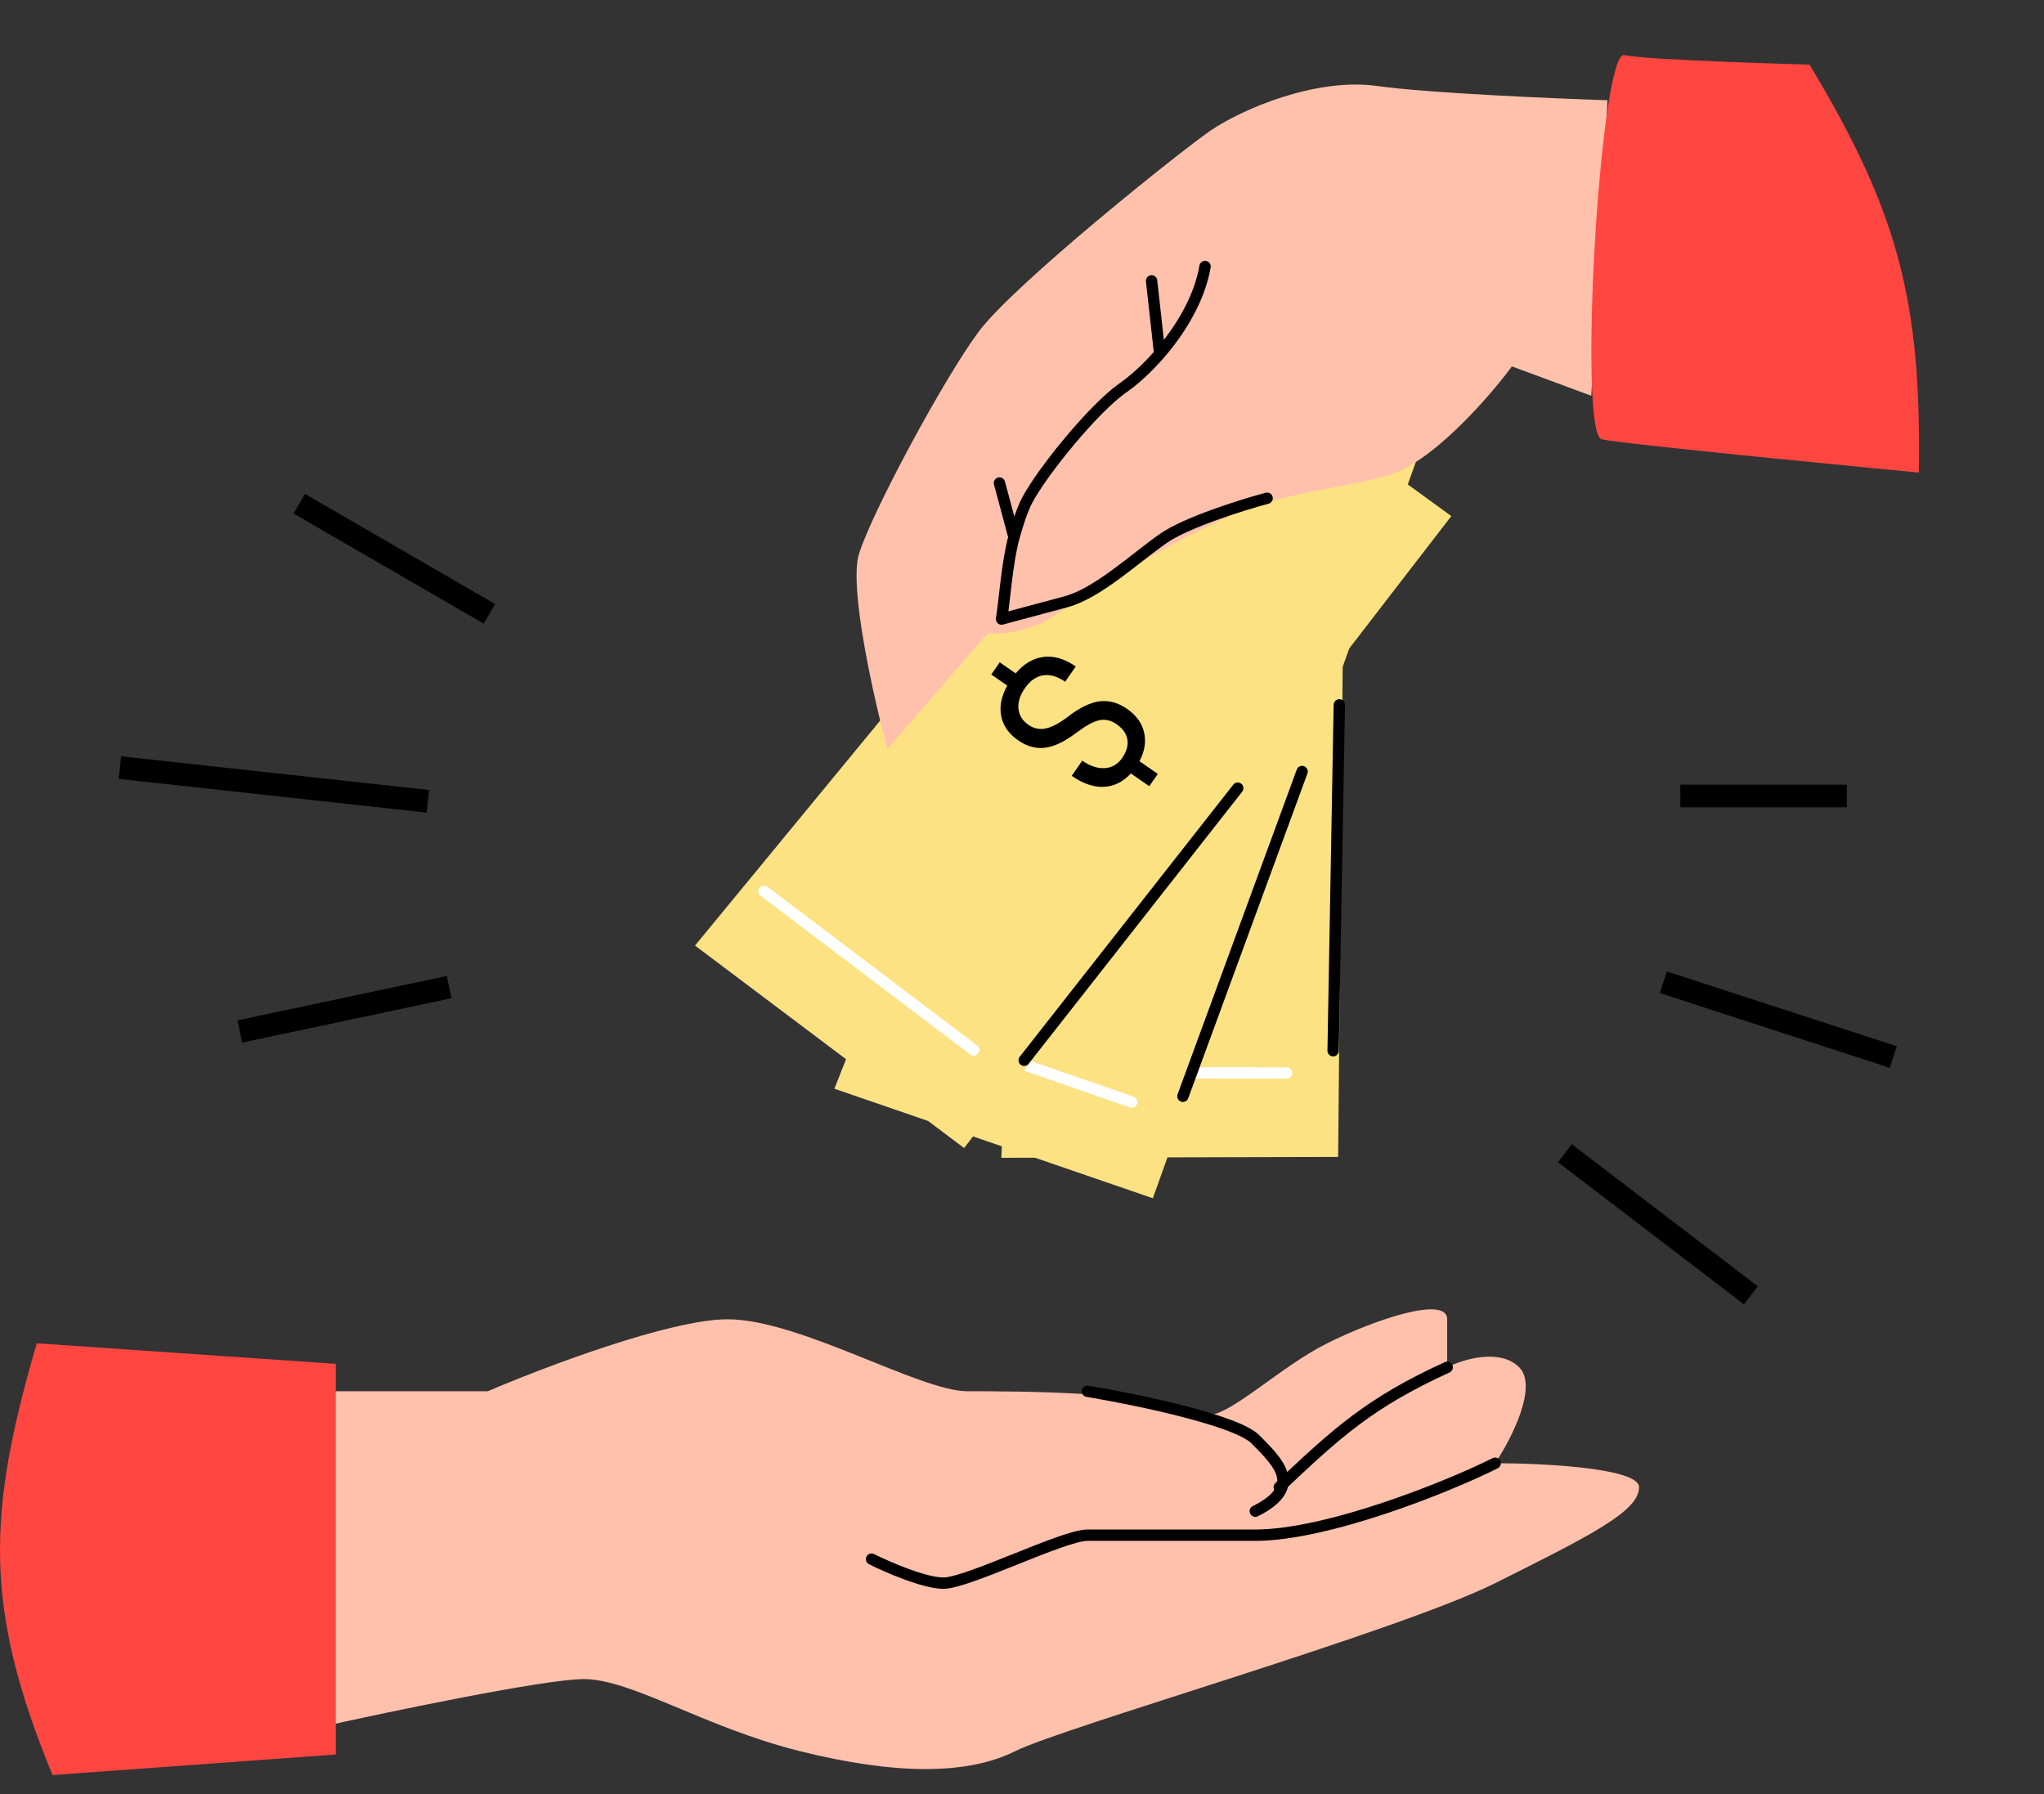 <svg width="90" height="79" viewBox="0 0 90 79" fill="none" xmlns="http://www.w3.org/2000/svg">
<rect x="0" y="0" width="90" height="79" fill="#333333" stroke="none"/>
<path d="M18.841 35.279L5.28 33.795M19.778 43.459L10.561 45.411M21.551 27.026L13.178 22.177" stroke="black"/>
<path d="M73.239 43.245L83.363 46.537M73.987 35.045L81.318 35.045M68.904 50.773L77.094 57.028" stroke="black"/>
<path d="M45.532 16.066L59.246 15.804L58.92 50.936L44.092 50.974L45.532 16.066Z" fill="#FDE283"/>
<path d="M58.972 31.032L58.699 46.261" stroke="black" stroke-width="0.5" stroke-linecap="round" stroke-linejoin="round"/>
<path d="M56.65 47.239L45.073 47.234" stroke="white" stroke-width="0.5" stroke-linecap="round" stroke-linejoin="round"/>
<path d="M49.947 34.367C50.221 34.356 50.449 34.25 50.629 34.051C50.809 33.855 50.966 33.528 51.1 33.071C51.268 32.435 51.501 31.967 51.8 31.665C52.102 31.366 52.493 31.207 52.974 31.187C53.464 31.166 53.871 31.29 54.197 31.556C54.522 31.826 54.725 32.206 54.805 32.695L55.786 32.654L55.813 33.313L54.828 33.354C54.78 33.852 54.585 34.245 54.244 34.533C53.903 34.825 53.427 34.984 52.814 35.009L52.78 34.196C53.202 34.178 53.532 34.066 53.772 33.858C54.011 33.651 54.124 33.379 54.11 33.043C54.096 32.692 53.992 32.428 53.799 32.25C53.609 32.072 53.35 31.99 53.021 32.004C52.717 32.016 52.477 32.124 52.303 32.326C52.132 32.531 51.981 32.86 51.851 33.314C51.723 33.771 51.575 34.128 51.406 34.386C51.24 34.647 51.042 34.841 50.811 34.968C50.58 35.099 50.306 35.171 49.99 35.184C49.485 35.205 49.072 35.072 48.752 34.784C48.432 34.499 48.233 34.089 48.153 33.552L47.298 33.588L47.27 32.934L48.126 32.898C48.154 32.348 48.333 31.91 48.664 31.583C48.997 31.259 49.46 31.085 50.051 31.061L50.085 31.878C49.67 31.895 49.355 32.016 49.14 32.241C48.925 32.465 48.826 32.775 48.842 33.169C48.858 33.555 48.965 33.855 49.162 34.068C49.359 34.281 49.621 34.381 49.947 34.367Z" fill="black"/>
<path d="M49.537 15.424L62.58 19.67L50.762 52.755L36.74 47.934L49.537 15.424Z" fill="#FDE283"/>
<path d="M57.333 33.968L52.085 48.265" stroke="black" stroke-width="0.5" stroke-linecap="round" stroke-linejoin="round"/>
<path d="M49.829 48.519L38.892 44.721" stroke="white" stroke-width="0.5" stroke-linecap="round" stroke-linejoin="round"/>
<path d="M47.712 34.161C47.976 34.24 48.225 34.215 48.461 34.086C48.696 33.959 48.951 33.702 49.227 33.314C49.594 32.769 49.968 32.403 50.349 32.215C50.732 32.032 51.154 32.01 51.614 32.148C52.084 32.289 52.429 32.539 52.649 32.898C52.868 33.259 52.935 33.684 52.85 34.173L53.791 34.456L53.601 35.087L52.656 34.803C52.448 35.258 52.135 35.565 51.718 35.726C51.301 35.89 50.798 35.884 50.211 35.707L50.446 34.928C50.849 35.049 51.199 35.051 51.493 34.933C51.788 34.816 51.983 34.596 52.08 34.274C52.181 33.938 52.17 33.654 52.046 33.423C51.925 33.193 51.707 33.03 51.392 32.935C51.1 32.848 50.838 32.871 50.608 33.005C50.379 33.142 50.129 33.404 49.856 33.79C49.586 34.18 49.329 34.469 49.085 34.657C48.843 34.849 48.592 34.968 48.332 35.012C48.071 35.06 47.789 35.038 47.485 34.947C47.002 34.801 46.655 34.54 46.447 34.164C46.238 33.79 46.184 33.336 46.285 32.803L45.465 32.557L45.654 31.93L46.474 32.177C46.68 31.666 46.993 31.311 47.413 31.11C47.834 30.914 48.328 30.901 48.895 31.071L48.659 31.855C48.261 31.735 47.924 31.746 47.647 31.888C47.37 32.029 47.175 32.289 47.061 32.667C46.95 33.037 46.953 33.355 47.069 33.621C47.186 33.887 47.4 34.067 47.712 34.161Z" fill="black"/>
<path d="M52.807 14.656L63.903 22.721L42.451 50.544L30.602 41.63L52.807 14.656Z" fill="#FDE283"/>
<path d="M54.499 34.701L45.095 46.681" stroke="black" stroke-width="0.5" stroke-linecap="round" stroke-linejoin="round"/>
<path d="M42.871 46.226L33.64 39.239" stroke="white" stroke-width="0.5" stroke-linecap="round" stroke-linejoin="round"/>
<path d="M45.289 31.916C45.515 32.073 45.76 32.126 46.024 32.076C46.286 32.028 46.609 31.862 46.991 31.578C47.508 31.172 47.977 30.939 48.397 30.879C48.818 30.823 49.226 30.932 49.622 31.206C50.025 31.485 50.276 31.829 50.374 32.238C50.471 32.65 50.404 33.075 50.172 33.513L50.98 34.073L50.604 34.614L49.793 34.053C49.455 34.42 49.062 34.617 48.616 34.641C48.169 34.668 47.693 34.507 47.189 34.158L47.653 33.489C47.999 33.729 48.33 33.839 48.647 33.818C48.963 33.797 49.217 33.648 49.409 33.372C49.608 33.083 49.685 32.81 49.639 32.552C49.594 32.295 49.437 32.073 49.167 31.886C48.916 31.712 48.661 31.654 48.4 31.71C48.14 31.77 47.821 31.942 47.443 32.225C47.066 32.512 46.732 32.708 46.442 32.812C46.152 32.919 45.877 32.955 45.616 32.917C45.353 32.882 45.091 32.774 44.831 32.594C44.415 32.306 44.167 31.951 44.085 31.528C44.001 31.108 44.09 30.66 44.35 30.184L43.647 29.697L44.019 29.159L44.723 29.646C45.077 29.224 45.485 28.983 45.945 28.922C46.407 28.865 46.881 29.005 47.367 29.342L46.901 30.015C46.56 29.778 46.235 29.684 45.928 29.733C45.622 29.783 45.356 29.97 45.131 30.294C44.911 30.612 44.815 30.915 44.844 31.204C44.873 31.493 45.021 31.73 45.289 31.916Z" fill="black"/>
<path d="M66.571 16.131L70.066 17.424L70.779 4.414C68.308 4.333 62.821 4.094 60.639 3.786C57.912 3.402 54.624 4.841 53.295 5.754C51.965 6.668 44.616 12.539 43.076 14.624C41.535 16.709 38.383 22.57 37.821 24.392C37.372 25.85 38.468 30.722 39.072 32.975L43.482 27.892C44.018 27.934 45.356 27.835 46.42 27.105C47.75 26.191 50.898 24.232 53.697 22.925C56.496 21.618 58.593 21.613 61.042 20.957C63 20.432 65.544 17.521 66.571 16.131Z" fill="#FFC1AC"/>
<path d="M79.675 2.843C83.577 9.322 84.608 13.251 84.488 20.806C84.488 20.806 71.595 19.577 70.527 19.343C69.459 19.109 70.454 2.191 71.522 2.425C72.59 2.66 79.675 2.843 79.675 2.843Z" fill="#FF4641"/>
<path d="M55.793 21.935C54.695 22.229 52.242 22.996 51.222 23.706C49.946 24.595 48.336 26.12 46.924 26.498C45.794 26.801 44.57 27.129 44.099 27.255C44.223 26.534 44.342 24.75 44.647 23.65M53.06 11.734C52.815 13.158 51.972 14.531 51.063 15.58M51.063 15.58C50.508 16.22 49.929 16.739 49.445 17.076C48.169 17.964 45.891 20.761 45.223 22.034C45.025 22.412 44.827 23 44.647 23.65M51.063 15.58L50.706 12.365M44.647 23.65L44.008 21.266" stroke="black" stroke-width="0.5" stroke-linecap="round" stroke-linejoin="round"/>
<path d="M21.479 61.252H14.086V76.038C17.254 75.334 24.013 73.925 25.703 73.925C27.815 73.925 30.983 76.038 35.208 77.094C39.432 78.15 42.6 78.15 44.712 77.094C46.824 76.038 61.61 71.813 65.834 69.701C70.058 67.589 72.17 66.533 72.17 65.477C72.17 64.632 67.946 64.421 65.834 64.421C66.538 63.365 67.735 61.041 66.89 60.196C66.045 59.352 64.426 59.844 63.722 60.196V58.084C63.722 57.028 60.553 58.084 58.441 59.14C56.329 60.196 54.217 62.309 53.161 62.309C51.049 61.252 44.712 61.252 42.6 61.252C40.488 61.252 35.208 58.084 32.039 58.084C29.505 58.084 23.943 60.196 21.479 61.252Z" fill="#FFC1AC"/>
<path d="M2.313 78.15C-0.745 70.745 -0.553 66.579 1.62 59.141L14.785 60.046V77.245L2.313 78.15Z" fill="#FF4641"/>
<path d="M47.88 61.253C49.993 61.605 54.428 62.52 55.273 63.365C56.329 64.421 57.385 65.477 55.273 66.533" stroke="black" stroke-width="0.5" stroke-linecap="round"/>
<path d="M38.376 68.645C39.08 68.997 40.699 69.701 41.544 69.701C42.6 69.701 46.824 67.589 47.88 67.589C48.937 67.589 52.105 67.589 55.273 67.589C58.441 67.589 63.722 65.477 65.834 64.421" stroke="black" stroke-width="0.5" stroke-linecap="round"/>
<path d="M63.722 60.197C60.308 61.756 58.867 63.082 56.329 65.477" stroke="black" stroke-width="0.5" stroke-linecap="round"/>
</svg>
